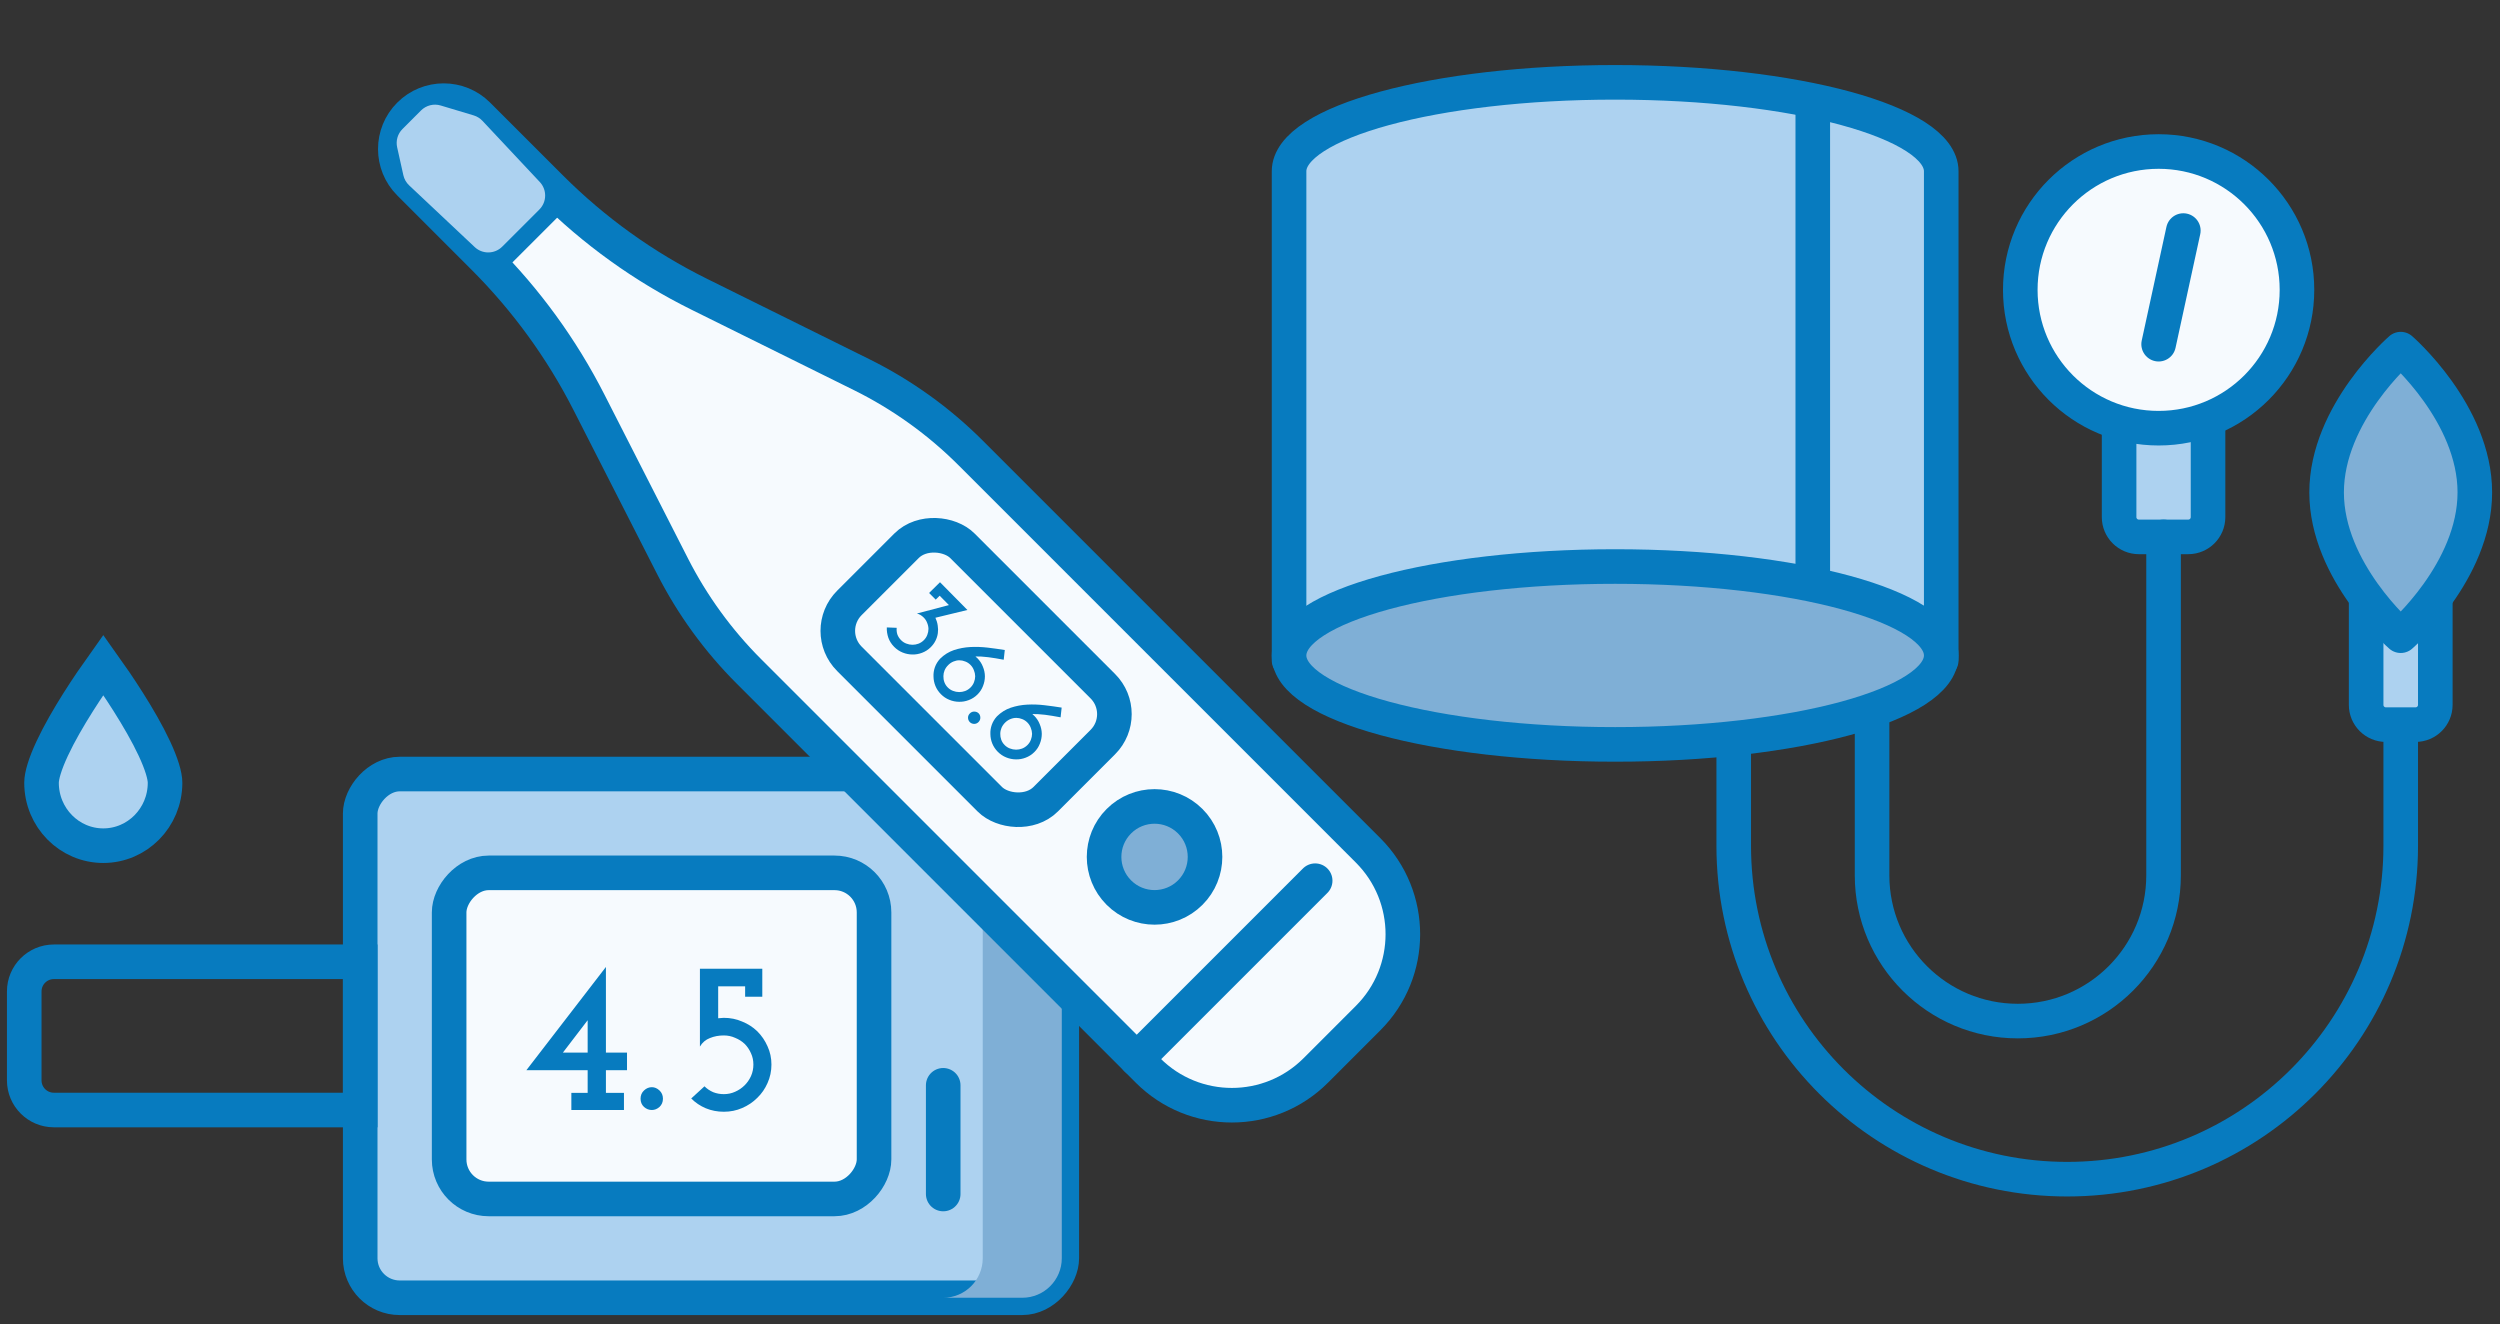 <?xml version="1.0" encoding="UTF-8"?> <svg xmlns="http://www.w3.org/2000/svg" width="253" height="134" viewBox="0 0 253 134" fill="none"><rect x="0" y="0" width="253" height="134" fill="#333333" stroke="none"/> <path d="M242.953 70.333V85.583C242.953 104.223 227.843 119.333 209.203 119.333V119.333C190.564 119.333 175.453 104.223 175.453 85.583V68.333" stroke="#077BBF" stroke-width="3.5" stroke-linecap="round"></path> <path d="M163.453 8.333C145.228 8.333 130.453 12.362 130.453 17.333V66.833H196.453V17.333C196.453 12.362 181.679 8.333 163.453 8.333Z" fill="#ADD2F0" stroke="#077BBF" stroke-width="3.5" stroke-linecap="round" stroke-linejoin="round"></path> <ellipse cx="163.453" cy="66.333" rx="33" ry="9" fill="#7FAFD6" stroke="#077BBF" stroke-width="3.5" stroke-linecap="round" stroke-linejoin="round"></ellipse> <path d="M183.453 10.333V58.833" stroke="#077BBF" stroke-width="3.5" stroke-linecap="round"></path> <path d="M214.453 43.333C214.453 42.228 215.349 41.333 216.453 41.333H221.453C222.558 41.333 223.453 42.228 223.453 43.333V52.333C223.453 53.438 222.558 54.333 221.453 54.333H216.453C215.349 54.333 214.453 53.438 214.453 52.333V43.333Z" fill="#ADD2F0" stroke="#077BBF" stroke-width="3.5" stroke-linecap="round" stroke-linejoin="round"></path> <circle cx="218.453" cy="29.333" r="14" fill="#F6FAFE" stroke="#077BBF" stroke-width="3.5" stroke-linecap="round" stroke-linejoin="round"></circle> <path d="M218.453 34.833L220.953 23.333" stroke="#077BBF" stroke-width="3.5" stroke-linecap="round"></path> <path d="M218.953 54.333V88.583C218.953 96.729 212.349 103.333 204.203 103.333V103.333C196.057 103.333 189.453 96.729 189.453 88.583V72.333" stroke="#077BBF" stroke-width="3.5" stroke-linecap="round"></path> <path d="M239.453 60.333C239.453 59.228 240.349 58.333 241.453 58.333H244.453C245.558 58.333 246.453 59.228 246.453 60.333V71.333C246.453 72.438 245.558 73.333 244.453 73.333H241.453C240.349 73.333 239.453 72.438 239.453 71.333V60.333Z" fill="#ADD2F0" stroke="#077BBF" stroke-width="3.5" stroke-linecap="round" stroke-linejoin="round"></path> <path d="M242.953 35.333C242.953 35.333 250.453 41.825 250.453 49.833C250.453 57.841 242.953 64.333 242.953 64.333C242.953 64.333 235.453 57.841 235.453 49.833C235.453 41.825 242.953 35.333 242.953 35.333Z" fill="#7FAFD6" stroke="#077BBF" stroke-width="3.5" stroke-linecap="round" stroke-linejoin="round"></path> <rect width="71" height="53" rx="4" transform="matrix(-1 0 0 1 107.453 78.333)" fill="#ADD2F0" stroke="#077BBF" stroke-width="3.5" stroke-linecap="round"></rect> <g style="mix-blend-mode:darken"> <path fill-rule="evenodd" clip-rule="evenodd" d="M95.453 78.333C97.662 78.333 99.453 80.124 99.453 82.333V127.333C99.453 129.542 97.662 131.333 95.453 131.333H103.453C105.662 131.333 107.453 129.542 107.453 127.333V82.333C107.453 80.124 105.662 78.333 103.453 78.333H95.453Z" fill="#7FAFD6"></path> </g> <path d="M4.203 79.215C4.203 82.756 7.025 85.583 10.453 85.583C13.881 85.583 16.703 82.756 16.703 79.215C16.703 78.506 16.353 77.314 15.618 75.739C14.912 74.228 13.955 72.578 12.974 71.029C12.072 69.603 11.167 68.29 10.453 67.288C9.739 68.29 8.834 69.603 7.932 71.029C6.952 72.578 5.995 74.228 5.289 75.739C4.553 77.314 4.203 78.506 4.203 79.215Z" fill="#ADD2F0" stroke="#077BBF" stroke-width="3.5"></path> <rect width="43" height="33" rx="4" transform="matrix(-1 0 0 1 88.453 88.333)" fill="#F6FAFE" stroke="#077BBF" stroke-width="3.5" stroke-linecap="round"></rect> <path d="M2.453 100.333C2.453 98.676 3.796 97.333 5.453 97.333H36.453V112.333H5.453C3.796 112.333 2.453 110.99 2.453 109.333V100.333Z" stroke="#077BBF" stroke-width="3.5" stroke-linecap="round"></path> <path d="M95.453 120.833V109.833" stroke="#077BBF" stroke-width="3.5" stroke-linecap="round"></path> <path d="M63.145 112.333V110.595H61.319V108.307H63.453V106.525H61.319V97.857L53.267 108.307H59.471V110.595H57.821V112.333H63.145ZM59.471 103.247V106.525H56.963L59.471 103.247ZM67.09 111.189C67.09 110.852 66.972 110.573 66.738 110.353C66.503 110.133 66.246 110.023 65.968 110.023C65.674 110.023 65.41 110.133 65.176 110.353C64.941 110.573 64.824 110.852 64.824 111.189C64.824 111.526 64.941 111.805 65.176 112.025C65.41 112.23 65.674 112.333 65.968 112.333C66.246 112.333 66.503 112.23 66.738 112.025C66.972 111.805 67.09 111.526 67.09 111.189ZM76.639 111.101C77.079 110.676 77.424 110.177 77.674 109.605C77.938 109.018 78.07 108.395 78.07 107.735C78.07 107.075 77.938 106.459 77.674 105.887C77.424 105.315 77.079 104.809 76.639 104.369C76.2 103.944 75.686 103.614 75.1 103.379C74.528 103.13 73.912 103.005 73.251 103.005C73.149 103.005 73.046 103.012 72.944 103.027C72.856 103.027 72.767 103.034 72.68 103.049V99.815H75.407V100.871H77.145V98.033H70.832V105.909C71.081 105.498 71.418 105.212 71.844 105.051C72.269 104.875 72.738 104.787 73.251 104.787C73.662 104.787 74.043 104.868 74.395 105.029C74.762 105.176 75.085 105.381 75.364 105.645C75.627 105.909 75.84 106.224 76.001 106.591C76.163 106.943 76.243 107.324 76.243 107.735C76.243 108.146 76.163 108.534 76.001 108.901C75.84 109.253 75.627 109.561 75.364 109.825C75.085 110.104 74.762 110.324 74.395 110.485C74.043 110.646 73.662 110.727 73.251 110.727C72.87 110.727 72.511 110.661 72.174 110.529C71.836 110.382 71.543 110.184 71.293 109.935L69.951 111.167C70.377 111.592 70.868 111.922 71.425 112.157C71.998 112.392 72.606 112.509 73.251 112.509C73.912 112.509 74.528 112.384 75.1 112.135C75.686 111.886 76.2 111.541 76.639 111.101Z" fill="#077BBF"></path> <path d="M48.958 26.062L41.44 18.543C39.528 16.631 39.528 13.532 41.44 11.62C43.351 9.708 46.451 9.708 48.362 11.62L55.729 18.986C60.12 23.377 65.197 27.022 70.761 29.777L87.179 37.906C91.273 39.933 95.01 42.615 98.24 45.846L138.454 86.06C143.14 90.746 143.14 98.344 138.454 103.03L133.151 108.334C128.465 113.02 120.867 113.02 116.18 108.334L75.788 67.942C72.674 64.827 70.069 61.243 68.069 57.319L59.597 40.701C56.84 35.294 53.25 30.354 48.958 26.062Z" fill="#F6FAFE" stroke="#077BBF" stroke-width="3.5" stroke-linecap="round"></path> <path d="M49.719 26.219L56.04 19.898" stroke="#077BBF" stroke-width="3.5" stroke-linecap="round"></path> <rect x="83.129" y="63.843" width="16.176" height="28.095" rx="4" transform="rotate(-45 83.129 63.843)" fill="#F6FAFE" stroke="#077BBF" stroke-width="3.5" stroke-linecap="round"></rect> <circle cx="116.841" cy="86.719" r="5.108" transform="rotate(-45 116.841 86.719)" fill="#7FAFD6" stroke="#077BBF" stroke-width="3.5" stroke-linecap="round"></circle> <path d="M133.095 89.127L115.035 107.187" stroke="#077BBF" stroke-width="3.5" stroke-linecap="round"></path> <path d="M92.333 66.235C92.667 66.243 92.992 66.185 93.31 66.063C93.639 65.94 93.931 65.753 94.187 65.5C94.392 65.297 94.555 65.075 94.675 64.832C94.796 64.59 94.874 64.339 94.909 64.079C94.945 63.819 94.941 63.558 94.897 63.298C94.859 63.032 94.781 62.771 94.664 62.516L97.902 61.73L95.128 58.921L94.026 60.009L94.693 60.683L95.094 60.287L96.03 61.235L92.792 62.088C92.927 62.123 93.051 62.175 93.164 62.243C93.277 62.312 93.384 62.398 93.485 62.5C93.642 62.659 93.757 62.838 93.829 63.037C93.913 63.235 93.957 63.439 93.961 63.648C93.96 63.852 93.919 64.055 93.839 64.259C93.764 64.456 93.647 64.634 93.487 64.791C93.328 64.948 93.146 65.066 92.942 65.144C92.744 65.216 92.543 65.252 92.339 65.251C92.124 65.249 91.915 65.208 91.712 65.128C91.514 65.053 91.337 64.936 91.18 64.777C91.011 64.606 90.888 64.413 90.81 64.197C90.743 63.982 90.722 63.761 90.746 63.535L89.745 63.495C89.731 63.846 89.783 64.194 89.9 64.54C90.022 64.88 90.218 65.186 90.488 65.46C90.741 65.716 91.025 65.907 91.341 66.034C91.663 66.166 91.993 66.233 92.333 66.235ZM95.473 68.424C95.474 68.22 95.515 68.022 95.595 67.831C95.681 67.633 95.804 67.456 95.964 67.298C96.123 67.141 96.299 67.023 96.492 66.945C96.69 66.862 96.891 66.82 97.095 66.822C97.299 66.823 97.496 66.864 97.688 66.944C97.886 67.019 98.061 67.133 98.212 67.287C98.37 67.446 98.484 67.625 98.557 67.824C98.64 68.022 98.684 68.226 98.689 68.435C98.688 68.639 98.647 68.842 98.566 69.046C98.491 69.243 98.374 69.421 98.215 69.578C98.055 69.735 97.874 69.853 97.67 69.931C97.471 70.003 97.27 70.039 97.067 70.037C96.852 70.036 96.642 69.995 96.439 69.915C96.242 69.84 96.064 69.723 95.907 69.564C95.755 69.41 95.643 69.234 95.571 69.035C95.499 68.837 95.466 68.633 95.473 68.424ZM97.06 71.022C97.394 71.029 97.72 70.972 98.037 70.85C98.366 70.727 98.659 70.54 98.915 70.287C99.171 70.034 99.359 69.746 99.48 69.425C99.607 69.109 99.671 68.781 99.673 68.442C99.669 68.108 99.601 67.782 99.467 67.464C99.345 67.147 99.157 66.86 98.904 66.604C98.876 66.575 98.842 66.547 98.803 66.518C98.775 66.49 98.746 66.462 98.718 66.433C98.916 66.429 99.117 66.433 99.321 66.445C99.535 66.458 99.764 66.479 100.008 66.509C100.239 66.539 100.482 66.574 100.737 66.615C101.002 66.657 101.282 66.706 101.576 66.765C101.594 66.601 101.612 66.437 101.63 66.273C101.648 66.109 101.666 65.945 101.684 65.781C101.136 65.693 100.562 65.613 99.963 65.541C99.364 65.47 98.775 65.449 98.198 65.479C97.621 65.51 97.066 65.614 96.533 65.791C96.011 65.969 95.546 66.26 95.136 66.665C94.902 66.918 94.728 67.203 94.613 67.519C94.504 67.829 94.456 68.146 94.471 68.468C94.475 68.791 94.538 69.105 94.661 69.412C94.789 69.723 94.974 70.002 95.215 70.246C95.468 70.503 95.753 70.694 96.069 70.82C96.39 70.953 96.721 71.02 97.06 71.022ZM99.021 73.075C99.152 72.946 99.215 72.793 99.21 72.618C99.206 72.443 99.15 72.301 99.043 72.193C98.931 72.079 98.787 72.019 98.612 72.012C98.436 72.005 98.283 72.066 98.152 72.196C98.021 72.325 97.958 72.477 97.963 72.653C97.973 72.822 98.034 72.964 98.147 73.078C98.253 73.186 98.392 73.246 98.561 73.259C98.737 73.266 98.89 73.204 99.021 73.075ZM101.229 74.252C101.23 74.048 101.271 73.851 101.351 73.659C101.437 73.461 101.56 73.284 101.719 73.127C101.879 72.969 102.055 72.852 102.248 72.773C102.446 72.69 102.647 72.649 102.851 72.65C103.055 72.651 103.252 72.692 103.444 72.772C103.642 72.847 103.816 72.962 103.968 73.115C104.126 73.275 104.24 73.454 104.313 73.652C104.396 73.85 104.44 74.054 104.445 74.264C104.443 74.467 104.402 74.671 104.322 74.874C104.247 75.071 104.13 75.249 103.971 75.406C103.811 75.564 103.63 75.681 103.426 75.759C103.227 75.832 103.026 75.867 102.822 75.866C102.607 75.864 102.398 75.823 102.195 75.743C101.998 75.668 101.82 75.551 101.663 75.392C101.511 75.238 101.399 75.062 101.327 74.864C101.254 74.665 101.222 74.461 101.229 74.252ZM102.816 76.85C103.15 76.858 103.476 76.8 103.793 76.678C104.122 76.556 104.415 76.368 104.671 76.115C104.927 75.862 105.115 75.575 105.236 75.253C105.363 74.937 105.427 74.609 105.429 74.27C105.425 73.936 105.357 73.61 105.223 73.293C105.1 72.975 104.913 72.688 104.66 72.432C104.632 72.404 104.598 72.375 104.558 72.347C104.53 72.318 104.502 72.29 104.474 72.261C104.672 72.257 104.873 72.261 105.077 72.274C105.291 72.286 105.52 72.307 105.763 72.337C105.995 72.367 106.238 72.402 106.493 72.444C106.758 72.485 107.038 72.535 107.332 72.593C107.35 72.429 107.368 72.265 107.386 72.101C107.404 71.937 107.422 71.773 107.44 71.609C106.891 71.521 106.318 71.441 105.719 71.37C105.119 71.298 104.531 71.277 103.954 71.308C103.377 71.338 102.822 71.442 102.289 71.62C101.767 71.797 101.302 72.089 100.892 72.493C100.658 72.747 100.484 73.031 100.369 73.347C100.259 73.658 100.212 73.974 100.227 74.297C100.231 74.619 100.294 74.933 100.416 75.24C100.545 75.552 100.73 75.83 100.971 76.075C101.224 76.331 101.509 76.522 101.825 76.649C102.146 76.781 102.477 76.848 102.816 76.85Z" fill="#077BBF"></path> <g style="mix-blend-mode:darken"> <path d="M54.584 21.202L50.825 24.961C50.061 25.725 48.827 25.744 48.04 25.003L41.401 18.755C41.109 18.48 40.907 18.124 40.82 17.732L40.191 14.905C40.043 14.237 40.246 13.54 40.73 13.057L42.608 11.178C43.129 10.657 43.893 10.465 44.597 10.676L47.937 11.678C48.275 11.78 48.58 11.969 48.822 12.226L54.629 18.42C55.367 19.208 55.347 20.439 54.584 21.202Z" fill="#ADD2F0"></path> </g> </svg> 